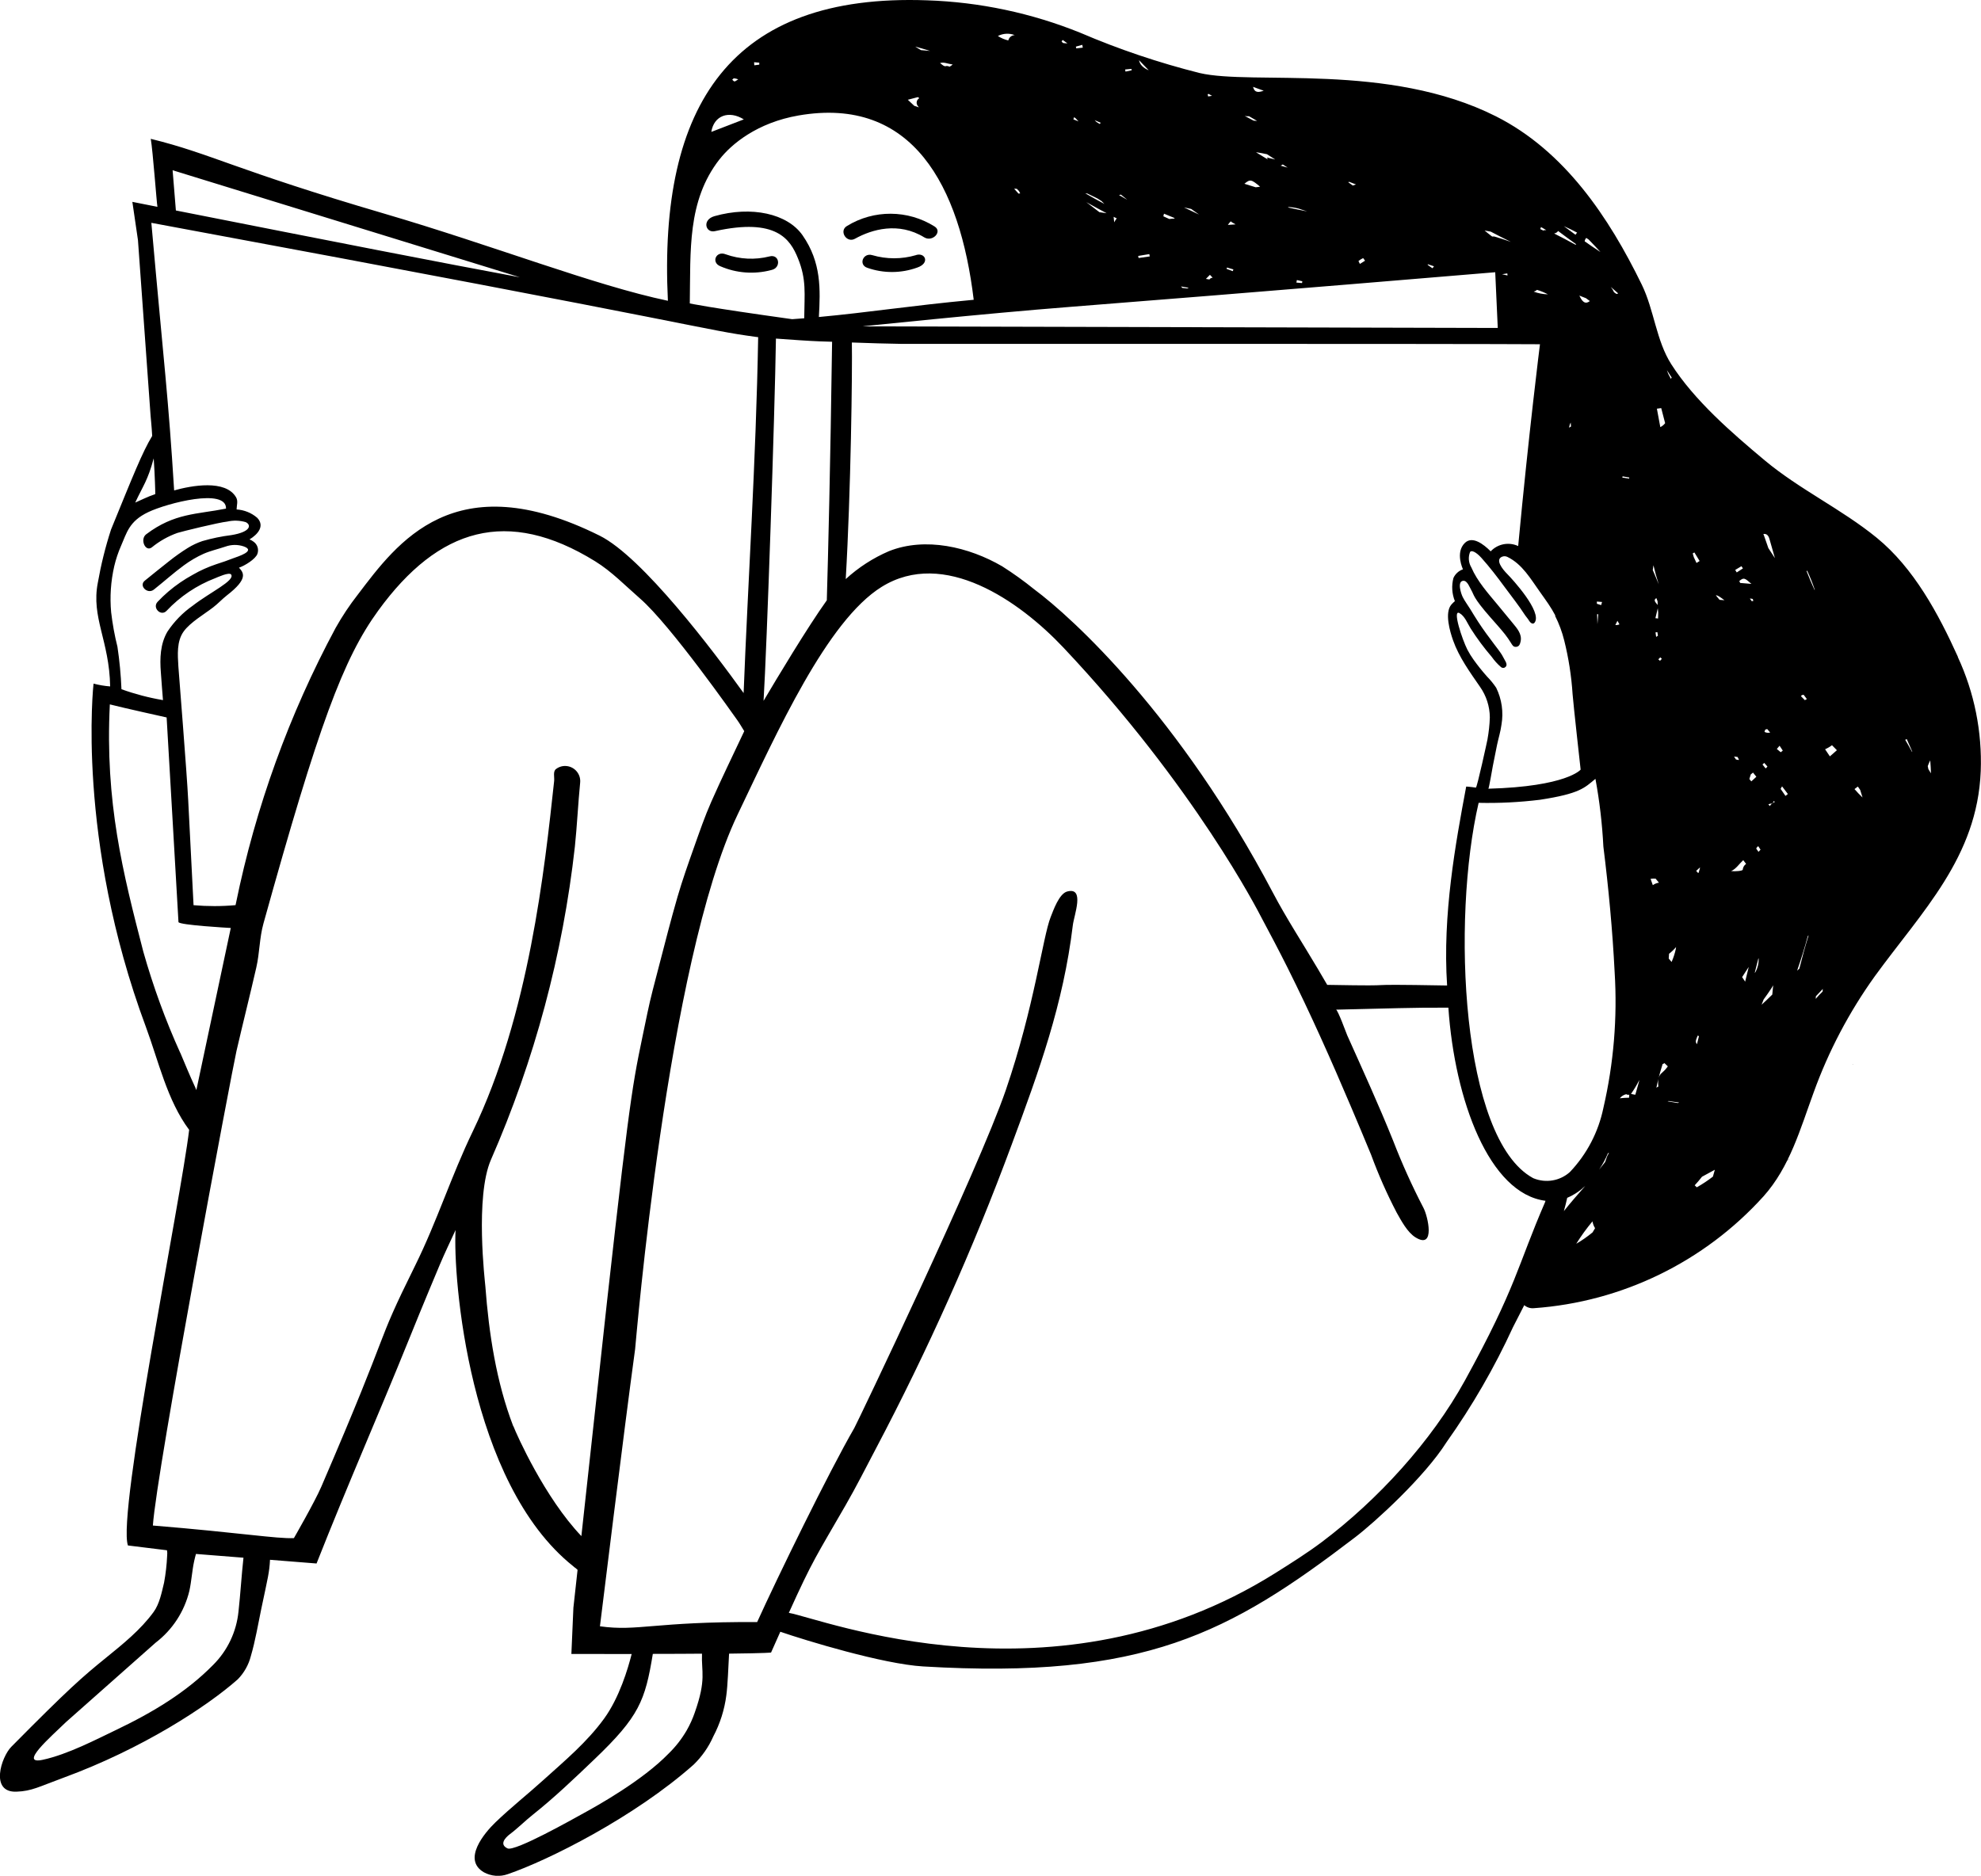 <?xml version="1.0" encoding="UTF-8"?>
<svg xmlns="http://www.w3.org/2000/svg" id="Gruppe_611" data-name="Gruppe 611" viewBox="0 0 374.61 354.79">
  <defs>
    <style>
      .cls-1 {
        fill-rule: evenodd;
      }
    </style>
  </defs>
  <path id="Pfad_422" data-name="Pfad 422" class="cls-1" d="M337.93,219.47c.19-.08.37-.15.56-.23-.17.06-.34.1-.51.15-.02.03-.03.05-.05.08"></path>
  <path id="Pfad_424" data-name="Pfad 424" class="cls-1" d="M350.3,201.37l.1-.02-.03-.05-.08.07"></path>
  <path id="Pfad_425" data-name="Pfad 425" class="cls-1" d="M370.25,124.25c-3.69-8.15-8.34-16.81-15.36-22.54-6.66-5.43-14.57-9.12-21.17-14.63-6.21-5.19-13.3-11.33-17.68-18.19-2.85-4.46-3.24-10.26-5.58-15.06-6.21-12.73-14.59-25.28-27.58-31.83-20.38-10.27-45.97-5.83-56.04-8.19-7.71-1.94-15.26-4.48-22.57-7.62C195.04,2.46,185.24.39,175.3.06c-37.05-1.34-50.81,19.71-49,56.83-13.93-2.92-32.89-10.4-53.62-16.48-28.42-8.34-32.75-11.35-44.17-14.15.4,2.3,1.11,12.05,1.26,12.86l-4.74-.94s.78,5.29,1.06,7.25c0,0,2.3,32.2,2.39,33.25,0,.04.22,2.21.3,3.77-1.88,3.1-3.63,7.55-7.78,17.7-1.07,3.29-1.9,6.65-2.5,10.06-1.29,6.6,2.18,10.95,2.33,19.62-1.06-.08-2.11-.26-3.14-.53,0,0-3.34,29.36,9.89,64.91,2.39,6.43,4.02,13.91,8.19,19.49-1.58,13.25-13.64,72.66-11.58,78.61l7.39.91c.06.34.07.68.03,1.02-.08,1.71-.27,3.41-.58,5.09-.46,1.91-.87,4.03-1.98,5.56-2.48,3.4-5.79,6.05-9.05,8.7-4.44,3.6-6.96,5.78-17.86,16.8-1.89,1.91-4.12,8.68.98,8.49,2.92-.11,4.22-.93,8.86-2.63,14.94-5.48,27.19-13.49,32.98-18.62,1.2-1.22,2.06-2.75,2.48-4.41.86-2.93,1.35-5.97,1.98-8.97,1.25-5.93,1.52-6.85,1.64-9.23l8.8.7c6.06-15.34,11.71-28.11,17.38-42.15,2.87-7.12,5.63-13.65,5.93-14.37.93-2.21,1.98-4.37,2.98-6.55-.51,8.82,2.44,47.79,22.24,63.58.02.03.05.05.08.07.08.06.15.13.24.2.04.03.08.05.12.07.13.12.26.23.39.35-.48,4.37-.79,7.18-.79,7.18-.07,1.58-.38,8.73-.38,8.73,4.27.01,8.05.01,11.4.01-.7,2.76-2.31,8.23-5.22,12.23-3.23,4.44-7.35,7.88-11.38,11.52-3.02,2.74-6.21,5.25-9.15,8.08-2.06,1.98-6.35,7.04-2.19,9.46,1.39.75,3.03.88,4.51.35,7.64-2.61,23.91-10.75,35.14-20.71,1.57-1.52,2.84-3.33,3.72-5.33,1.28-2.42,2.12-5.06,2.47-7.78.26-1.91.38-5.3.52-7.89,7.41-.08,7.94-.21,7.94-.21.64-1.43,1.21-2.73,1.75-3.93,4.83,1.66,19.41,6.11,27,6.56,41.82,2.5,57.93-6.27,81.65-24.39,3.83-2.92,13.21-11.5,17.33-18.02,4.86-6.85,9.07-14.13,12.57-21.76.68-1.32,1.4-2.71,2.13-4.16.51.43,1.17.64,1.83.57,16.66-1.18,32.21-8.76,43.41-21.15,4.98-5.56,6.96-12.78,9.47-19.61,2.82-7.84,6.72-15.24,11.57-22.01,8.94-12.3,19.39-22.51,20.04-38.8.28-7.44-1.2-14.84-4.33-21.59M306.01,55.49c-.1.05-.21.09-.33.11-.15-.11-.31-.21-.46-.32-.16-.36-.37-.7-.62-1.01.47.41.93.81,1.4,1.22M301.97,114.21v-.43l.98.08c-.06.2-.12.39-.17.59l-.8-.25M302.23,116.19l-.15,1.85c-.03-.62-.06-1.24-.07-1.86h.23M299.96,45c.15.1.3.2.45.3.76.77,1.51,1.56,2.24,2.37-1.01-.66-2.01-1.33-2.99-2.03.04-.24.14-.46.31-.65M299.91,56.4c.25.18.49.36.73.54-.96.76-1.51-.03-1.98-1.03l1.24.49M298.23,44l-.31.4c-.74-.54-1.47-1.08-2.2-1.63.86.38,1.7.79,2.52,1.23M294.64,43.69c1.13.86,2.28,1.7,3.43,2.52-.06.03-.11.04-.16.07-1.33-.73-2.67-1.44-4.03-2.12.31-.04.59-.21.76-.47M297.08,80.67l-.37.22c.05-.34.15-.66.31-.96.02.25.04.5.06.74M294.07,116.48c.75,1.49,1.33,3.05,1.73,4.67.83,3.33,1.36,6.73,1.58,10.16.14,1.87,1.52,14.26,1.52,14.26,0,0-2.6,3.2-17.45,3.61.11,0,.77-3.94.85-4.32.26-1.32.52-2.64.79-3.95.27-1.28.67-2.54.84-3.84.41-2.38.06-4.82-1-6.99-.51-.76-1.09-1.47-1.73-2.12-.9-1.01-1.74-2.06-2.53-3.16-.44-.61-.84-1.26-1.19-1.93-.95-1.86-2.9-7.67-1.5-6.91,1.01.55,1.51,1.94,2.11,2.89,1.2,1.89,2.54,3.69,4,5.39.49.7,1.06,1.33,1.7,1.89.18.19.46.25.7.16.69-.34.33-1,.04-1.49-.19-.31-.33-.65-.53-.96-.43-.68-.93-1.3-1.41-1.94-1.07-1.41-2.12-2.83-3.08-4.31-.52-.79-1.01-1.61-1.5-2.41-.46-.75-1-1.45-1.4-2.24-.32-.62-1.12-3.03.12-3.09.76-.04,1.21,1.31,1.52,1.82.48.8.23,1.28,3.6,5.11.92,1.05,1.86,2.08,2.73,3.17.41.53.79,1.07,1.14,1.64.24.38.42.79.94.76.61-.02.78-.51.89-1.03.3-1.41-.7-2.5-1.53-3.51-.93-1.14-1.86-2.27-2.8-3.4-1.8-2.17-3.87-4.47-4.99-7.09-.53-.88-.62-1.95-.24-2.91.23-.39,1.1-.06,2.15,1.11,1.55,1.73,2.98,3.59,4.35,5.46,1.32,1.79,2.72,3.55,3.93,5.42.22.34.51.61.7.96.21.38.74.86,1.08.4,1.5-2.02-4.32-8.32-5.1-9.11-1.05-1.05-2.39-2.79-1.06-3.35.34-.14.71-.12,1.04.05,2.81,1.38,4.37,4.16,6.12,6.6.54.76,1.08,1.51,1.6,2.28.48.71.92,1.44,1.32,2.2M273.63,186.4c-19.85-.35-5.85.18-22.65-.12,0,0-1.48-2.52-1.8-3.07-2.83-4.79-5.89-9.46-8.48-14.38-17.6-33.4-37.83-51.94-45.12-57.36-1.94-1.57-3.96-3.02-6.07-4.36-6.29-3.66-14.54-5.6-21.41-2.86-3,1.29-5.76,3.07-8.17,5.28.97-16.54,1.26-39.41,1.16-44.75,3.38.12,6.74.23,9.29.26.8,0,109.04-.03,120.83.07,0,0-2.11,16.75-4.12,38.17-1.77-.82-3.86-.42-5.2,1-1.38-1.39-3.47-2.95-4.87-1.6-1.89,1.82-.37,5-.37,5-.8.28-1.45.87-1.8,1.63-.39,1.46-.29,3,.27,4.39-.25.21-.47.43-.68.67-1.29,1.54-.26,5.06.34,6.75,1.12,3.18,3.19,6.02,5.09,8.78,1.19,1.69,1.84,3.7,1.86,5.77-.04,1.41-.2,2.82-.45,4.21-.04.23-1.97,9.12-2.19,9.09,0,0-1.36-.19-1.83-.2-2.01,10.73-4.5,24.25-3.61,37.62M154.91,64.56l2.44.08c-.33,23.68-.75,40.41-1,48.9-3.68,5.15-9.44,14.76-11.96,19.02.62-10,2.12-54.04,2.34-68.52,2.81.21,6.44.46,8.18.52M284.05,51.87l.94-.15s.04.03.06.04c0,.11.01.23.02.34-.34-.08-.69-.15-1.03-.23M291.4,42.94c.34.19.67.39,1,.58-.19-.02-.39,0-.57.08-.19-.09-.38-.19-.57-.28.07-.12.11-.24.14-.38M290.63,54.82c.72.21,1.41.5,2.08.85-.92-.02-1.83-.19-2.68-.51.23-.06.44-.17.61-.34M281.9,43.81c1.26.67,2.53,1.32,3.81,1.94-1.02-.37-2.05-.7-3.08-1-.13-.04-.26-.04-.39,0-.05-.02-.09-.04-.14-.06-.46-.35-.91-.71-1.36-1.09.38.08.77.14,1.15.21M270.01,49.98c.36.12.72.24,1.08.36l.07.05-.28.35c-.31-.22-.63-.43-.92-.66.01-.04.03-.07.06-.1M257.77,48.81l.36.5-.97.61c-.09-.2-.3-.54-.25-.58.27-.2.56-.38.86-.52M255.13,34.39c.43.17.86.33,1.29.5l-.61.2c-.28-.21-.56-.41-.85-.62.05-.03.11-.05.16-.08M245.56,39.45c.55.18,1.1.36,1.64.54-1.15-.22-2.3-.46-3.45-.71-.08-.04-.16-.08-.23-.13.69.02,1.37.13,2.04.3M246.27,53.2c-.02.12-.04.23-.05.34l-1.07-.09c.03-.16.06-.32.09-.48l1.03.23M242.57,31.1l.92.6c-.44-.12-.88-.25-1.32-.37.14-.05.27-.13.39-.22M241.1,30.16l-1.51-.36c.04.12.09.24.15.36-.73-.45-1.47-.9-2.21-1.35.04,0,.07,0,.11,0,.65.09,1.3.22,1.95.36.51.33,1.01.65,1.52.98M238.97,17.16c-.89.29-1.7.5-2.02-.73l2.02.73M236.2,21.99c.51.29,1.01.59,1.52.88-.22-.02-.44-.04-.66-.05-.56-.3-1.12-.6-1.68-.89.27.06.55.08.82.06M238.29,35.31c-.29.05-.57.09-.84.11l-2.13-.66c1.09-.92,1.33-.82,2.97.55M232.74,41.86c.06.07.13.13.21.18.23.14.46.26.7.4-.37.04-.79.06-1.46.1.16-.24.34-.47.55-.67M232.03,50.6l1.21.36c-.04.11-.08.22-.13.33l-1.17-.44.09-.25ZM228.56,17.77c.21.11.43.23.64.35l-.74.12c-.03-.14-.06-.28-.09-.42l.19-.05M228.8,51.98l.52.55c-.25,0-.48.12-.61.33l-.67-.11.76-.77M225.25,39.52c.5.35,1,.7,1.49,1.06-.96-.44-1.9-.89-2.85-1.35.45.1.9.2,1.36.29M224.8,54.44c-.11.05-.21.09-.31.12-.3-.03-.6-.06-.89-.1-.1-.08-.19-.17-.26-.28.49.09.98.17,1.46.26M220.12,40.42c.63.27,1.26.53,1.89.78.05.05.09.1.14.14-.35.01-.69.04-1.04.08-.37-.17-.75-.34-1.12-.51.05-.16.09-.32.12-.49M217.23,13.3q-1.62-.69-1.84-1.92c.49.51.97,1.01,1.84,1.92M217.34,48.07c.03.15.06.29.08.43l-2.11.3c-.03-.13-.05-.26-.08-.39l2.11-.35M213.96,13.04l.04.26c-.39.08-.78.16-1.17.24-.02-.13-.04-.26-.06-.4l1.19-.11M211.96,36.81c.4.32.8.63,1.19.96h-.01c-.52-.29-1.02-.59-1.54-.88.12-.02.24-.05.36-.08M211.17,41.31c-.18.23-.34.48-.47.74-.05-.47-.09-.79-.11-1.04.19.1.38.2.58.29M208.16,23.23c-.07.07-.14.14-.21.21-.2-.12-.41-.24-.61-.37-.11-.11-.22-.23-.33-.34.38.17.77.33,1.15.5M205.61,36.6c.64.31,1.28.63,1.92.94l.77.49c.18.18.36.35.54.54-1.22-.65-2.43-1.32-3.62-2.01.13.01.26.03.38.05M209.24,40.33c-.45-.07-.89-.13-1.34-.2-.83-.63-1.65-1.27-2.48-1.9,1.26.72,2.54,1.41,3.82,2.09M204.66,8.48c.03.18.07.35.1.53l-1.24.14c-.02-.11-.04-.22-.07-.33l1.2-.34M203.08,22.17c.09.05.19.11.28.16.19.21.39.42.59.63-.33-.13-.65-.26-.98-.39.07-.12.11-.26.12-.4M282.75,51.49l.48,10.54-120.16-.3c.09,0,22.83-2.4,39.47-3.7,34.17-2.67,80.21-6.54,80.21-6.54M200.98,7.57l.87.63c-.27,0-.54-.02-.8-.06-.12-.03-.2-.21-.31-.33l.23-.24M192.71,36.17c.07.14.14.27.21.41-.11,0-.22.02-.32.04-.25-.28-.49-.56-.74-.83-.02-.03-.04-.07-.06-.11l.49.04c.14.15.29.3.43.45M191.89,6.64c-.59.02-1.08.43-1.22,1.01-.7-.17-1.37-.45-1.97-.84.99-.51,2.15-.57,3.19-.17M180.16,12.2c-.19.16-.39.3-.6.42-.26-.15-.57-.18-.85-.08l-.35-.15c-.2-.16-.4-.31-.6-.46.74-.25,1.45.15,2.4.27M175.93,9.64c-.59-.04-1.18-.1-1.78-.16-.36-.22-.72-.46-1.09-.67.96.26,1.92.54,2.87.84M173.57,18.38l.15.07.09.14c-.46.28-.61.88-.33,1.34.01.02.03.04.04.06.07.11.15.22.23.32-.29-.09-.58-.19-.87-.3-.4-.38-.8-.77-1.21-1.14l1.9-.5M143.58,11.86v.37s-.94.12-.94.12l-.04-.58.97.08ZM138.81,14.81c.27.03.54.1.79.2-.36.21-.53.39-.7.39-.15,0-.29-.21-.43-.32.11-.09.22-.26.33-.27M140.66,22.58l-6.15,2.37c.48-3.09,3.31-4.14,6.16-2.36M136.04,30.17c2.26-2.91,7.13-6.97,14.97-8.33,21.57-3.72,30.53,13.31,33.12,34.86-12.22,1.15-19.77,2.38-29.28,3.26.29-5.22.49-10.31-3.08-15.45-2.87-4.12-9.67-5.6-16.65-3.63-2.41.68-1.71,3.24.07,2.84,11.62-2.57,14.25,1.54,15.7,5.13,1.65,4.05,1.23,6.67,1.19,11.35-.75.06-1.51.12-2.29.17-16.28-2.27-19.35-2.98-19.35-2.98.17-9.96-.52-19.36,5.59-27.22M98.34,52.45c-15.47-2.87-35.08-6.71-65.08-12.64,0,0-.53-6.6-.62-7.61l65.69,20.25M28.64,42.15c107.78,19.97,103.68,20.13,114.38,21.58.06,0,.18.02.35.04-.4,23.35-1.97,46.97-2.75,67.32-5.66-7.89-19.14-25.75-27.22-29.77-27.5-13.69-38.29,1.35-45.75,11.16-1.55,1.98-2.94,4.08-4.18,6.28-8.79,16.36-15.14,33.92-18.86,52.12l-.07.32c-2.64.24-5.3.24-7.94.01-.35-6.62-.68-13.24-1.01-19.85-.25-5.14-1.78-24.05-1.86-25.31-.13-2.2-.34-4.74,1-6.61,1.23-1.72,3.95-3.3,5.59-4.57.9-.69,1.67-1.54,2.56-2.24,4.16-3.21,3.16-4.31,2.31-5.26,1.09-.36,3.11-1.61,3.48-2.59.32-.85.02-1.81-.73-2.33-.23-.18-.49-.32-.76-.42,1.62-.98,2.92-2.56,1.46-4.09-1.09-.94-2.46-1.49-3.9-1.58.02-.83.32-1.58-.1-2.3-1.99-3.41-8.43-2.22-11.71-1.3-1.11-17.89-1.84-22.86-4.31-50.62M29.07,86.72c.22,3.27.31,6.58.29,6.74-1.53.51-2.61,1.1-3.79,1.6,1.52-3.26,2.36-4.15,3.49-8.34M21.61,107.07c.31-1.32.74-2.6,1.28-3.83,1.08-2.44,1.49-4.64,5.15-6.38,3.6-1.71,14.82-4.61,14.7-.66-5.5,1.1-9.75.81-15.1,4.86-1.22.93-.16,3.41,1.07,2.47,1.44-1.18,3.07-2.1,4.83-2.73.8-.26,7.81-1.98,9.45-2.15,1.14-.26,2.33-.22,3.46.1,1.1.51,1.05,1.85-2.69,2.46-1.86.23-3.69.61-5.49,1.13-.97.33-1.89.76-2.76,1.3-1.24.77-2.43,1.62-3.57,2.53-1.54,1.19-3.03,2.44-4.55,3.65-1.21.96.5,2.65,1.7,1.7,1.92-1.52,3.74-3.17,5.71-4.61,1.16-.85,2.4-1.58,3.71-2.17,1.33-.58,2.76-.89,4.13-1.36,1.12-.4,2.33-.41,3.46-.03,2.41.86-1.21,1.94-1.97,2.23-1.06.41-2.13.79-3.22,1.13-1.55.52-3.04,1.18-4.45,2-.83.45-1.63.95-2.41,1.48-1.54,1.06-2.97,2.28-4.25,3.64-1.06,1.13.64,2.83,1.7,1.7,2.56-2.72,5.7-4.83,9.19-6.17.39-.15,2.66-1.22,3.02-.69.77,1.15-3.98,3.34-7.29,5.91-1.87,1.31-3.47,2.96-4.74,4.86-1.39,2.34-1.47,5.11-1.26,7.75.03.36.38,5.23.4,5.23-2.67-.45-5.3-1.14-7.85-2.06-.11-2.69-.36-5.37-.76-8.03-.54-2.14-.93-4.32-1.19-6.51-.27-2.93-.07-5.88.59-8.75M34.08,199.13c-2.8-6.19-5.13-12.59-6.98-19.13-3.85-14.87-7.26-28.28-6.33-46.77,2.38.62,10.74,2.47,10.74,2.47.07.87,2.23,38.67,2.24,38.71.18.56,9.3,1.08,9.89,1.11-2.19,10.34-4.25,20.07-6.51,30.66-.09-.22-.17-.43-.24-.58-1-2.13-1.88-4.31-2.8-6.48M45.1,304.8c-.38,3.83-2.08,7.41-4.81,10.12-5.03,5.12-11.34,8.95-18.47,12.35-3.39,1.61-8.95,4.55-13.73,5.58-4.65,1,1.49-4.32,4.4-7.14l16.94-15.01c3.19-2.44,5.44-5.9,6.38-9.8.4-1.8.51-3.84.91-5.64.13-.61.24-.99.34-1.35l.15.02,8.83.7c-.37,3.36-.57,6.82-.94,10.18M97.05,269.74c-3.21-8.37-4.6-17.54-5.27-26.46-.06-.8-1.99-16.93,1.06-23.93,8.24-18.83,13.59-38.79,15.87-59.22.4-3.78.62-8.33,1-12.12.15-1.57-1.01-2.97-2.58-3.12-.71-.07-1.41.13-1.98.56-.62.45-.28,1.51-.36,2.27-1.81,16.71-4.74,44.22-15.39,66.28-4.08,8.45-6.75,16.99-10.88,25.34-8.17,16.51-3.75,9.34-17.76,41.86-1.23,2.86-5.18,9.72-5.18,9.72-3.24.15-10.13-1.02-26.67-2.38.68-10.33,15.04-86.46,15.81-89.76,1.22-5.27,2.54-10.5,3.75-15.79.64-2.8.58-5.54,1.35-8.32,10.42-37.49,15.09-50.1,21.72-59.2,11.4-15.67,24.44-19.54,40.99-9.32,3.13,1.93,5.72,4.63,8.5,7.05,5.82,5.07,17.8,22.19,18.38,22.99.47.65.86,1.35,1.33,2.1-2.1,4.47-4.26,8.88-6.24,13.37-1.23,2.79-2.23,5.69-3.25,8.57-1.1,3.11-2.21,6.23-3.13,9.4-1.28,4.41-2.4,8.86-3.56,13.3-.75,2.89-1.54,5.78-2.14,8.7-2.7,13.15-2.83,11.53-7.65,54.71,0,0-2.97,27.13-4.83,44.2-6.93-7.27-12.21-19.12-12.86-20.8M131.38,323.93c-.4,1.16-.91,2.28-1.52,3.35-.94,1.62-2.09,3.1-3.43,4.4-4.98,5.14-13.63,9.94-16.1,11.29-1.79.98-12.95,7.3-14.36,6.64-1.62-.76-.4-2.05.45-2.69,1.53-1.15,2.86-2.51,4.36-3.7,4.03-3.2,7.9-6.9,11.62-10.46,8.48-8.1,9.6-11.09,11.05-19.94,3.66,0,6.73-.02,9.3-.04-.15,3.42.87,4.83-1.37,11.14M292.2,227.32c-5.32,12.27-5.38,15.96-15.17,33.77-6.36,11.56-16.52,22.63-27.04,30.55-2.83,2.13-5.85,4.02-8.85,5.91-41.62,26.12-85.77,8.58-91.97,7.51,4.54-10.04,5.21-10.76,10.73-20.35,2.02-3.5,3.84-7.12,5.72-10.69,9.8-18.58,18.38-37.77,25.67-57.47,5.22-14.05,9.79-26.66,11.58-41.53.23-1.94,2.34-7.3-1.06-6.4-1.54.41-2.63,3.59-3.13,4.84-1.49,3.75-3.08,16.97-8.48,32.72-5.2,15.14-28.18,63.12-28.65,63.92-4.85,8.39-14.54,28.25-18.37,36.7-19.46-.1-22.55,1.81-29.73.8,0,0,4.6-37.49,6.65-52.41.11-.8,6.04-73.23,19.38-101.11,7.5-15.67,16.9-36.64,27.23-43.07,11.78-7.33,26.05,2.65,34.36,11.45,24.9,26.39,36.98,50.16,37.4,50.96,1.71,3.2,3.4,6.4,5.02,9.64,4.32,8.64,8.25,17.47,12.02,26.36,1.27,2.99,2.53,5.99,3.77,9,1.37,3.73,2.98,7.38,4.82,10.91.88,1.55,2.03,3.76,3.59,4.72,3.8,2.34,2.32-4.06,1.48-5.61-2.15-4.13-4.06-8.38-5.74-12.72-2.69-6.69-5.71-13.3-8.66-19.88-.16-.36-1.8-4.88-2.13-4.87,10.98-.24,13.68-.4,21.25-.38,1.2,17.56,7.73,35.17,18.36,36.53-.02.07-.04.14-.06.22M301.15,233.1c-.97.8-2,1.52-3.08,2.15.92-1.48,1.95-2.9,3.07-4.24.08.46.24.9.49,1.29-.16.26-.32.52-.47.79M295.73,229.07c.24-.85.45-1.69.63-2.51,1.26-.54,2.42-1.31,3.42-2.26-1.38,1.58-2.76,3.14-4.05,4.77M303.8,219.04c-.08.26-.18.51-.27.76-.37.48-.75.95-1.13,1.41.66-.97,1.22-2.01,1.67-3.1.07,0,.14-.01.2-.02-.21.28-.37.6-.48.93M303.2,209.57c-.94,4.55-3.13,8.75-6.34,12.12-1.88,1.68-4.55,2.13-6.88,1.17-.03-.02-.07-.03-.1-.05-13.57-7.41-15.4-48.88-10.27-70.96,3.88.09,7.75-.11,11.6-.58,7.55-1.16,8.41-2.24,10.49-3.96.78,4.23,1.28,8.51,1.5,12.81.97,7.75,1.74,15.93,2.13,23.74.54,8.63-.18,17.29-2.13,25.71M305.46,118.23c.13-.27.26-.53.4-.81.13.22.25.44.38.67-.25.11-.52.15-.78.14M308.05,207.62c-.58.01-1.16.05-1.74.11.3-.39.73-.66,1.21-.77.17.11.38.14.58.09-.01.19-.03.38-.04.56M308.07,90.52c-.43-.06-.86-.12-1.28-.18l.04-.24,1.27.22-.03.2ZM309.88,204.8c-.22.75-.43,1.5-.64,2.26-.28-.03-.56-.09-.83-.17.03-.03.06-.05.08-.08.56-.81,1.07-1.66,1.51-2.54-.04.18-.08.36-.12.54M341.09,131.43c.2.26.39.53.59.79-.13.07-.26.14-.38.21-.25-.26-.5-.51-.74-.76.11-.18.32-.28.53-.24M334.22,144.99s-.06.09-.1.13c-.08.07-.16.15-.24.22-.2-.25-.39-.5-.59-.74.11-.1.22-.2.33-.3.2.23.4.46.6.68M333.67,138.43c.05-.15.09-.29.14-.43l.37-.11c.18.22.37.44.56.66-.36.1-.74.06-1.06-.11M331.54,113.68l-.29.02-.35-.49c.17,0,.35.03.52.07.07.02.09.26.13.4M331.21,110.44l-2.14-.18c-.05-.12-.11-.24-.17-.36.86-.72,1.01-.59,2.3.54M329.31,107.09c.09.14.18.28.28.42-.39.25-.78.51-1.17.76-.1-.16-.19-.31-.29-.47l1.18-.71M328.58,143.18c.08.16.16.32.24.48,0,.03-.02.06-.02.09-.17-.03-.34-.06-.52-.1-.12-.19-.25-.37-.37-.56.22.03.45.06.67.09M321.21,165.06s-.07.04-.1.06l-.36-.4c.23-.22.47-.44.71-.65,0,.04,0,.09,0,.13-.08.29-.16.57-.24.86M321.27,196c-.13.5-.26,1-.37,1.5-.19-.2-.26-.49-.19-.76.09-.31.21-.61.35-.89.07.06.14.11.21.15M316.95,179.13c-.01.12-.04.23-.05.35-.18.85-.45,1.68-.8,2.47-.19-.21-.37-.43-.54-.65.02-.3.04-.6.06-.9.49-.38.93-.8,1.33-1.27M316.11,71.42c-.05.08-.1.15-.15.23-.16-.31-.32-.61-.48-.92-.09-.24-.18-.48-.27-.72.3.47.6.94.91,1.41M314.14,77.19c.25.95.49,1.9.74,2.85-.24.32-.56.57-.91.75-.21-1.17-.42-2.33-.65-3.49.23-.04.5-.07.82-.11M314.26,124.61c-.12.13-.24.26-.36.39l-.02-.03c-.08-.1-.18-.19-.3-.25.13-.13.26-.26.39-.39.1.09.19.18.29.28M312.67,106.92c.28,1.21.62,2.41,1,3.6-.37-.9-.74-1.81-1.13-2.7.04-.3.09-.6.13-.9M313.04,116.92c.15-.63.3-1.25.45-1.88.02.28.05.56.08.83,0,.37-.02.75-.03,1.12l-.5-.07M313.52,120.23c-.12.07-.23.15-.34.24l-.12-.86.35-.05c.04.23.07.45.11.68M313.22,113.12c.08.2.15.4.23.61,0,.23,0,.47.02.7-.62-.72-.77-.97-.24-1.31M312.12,166.23c.32-.05.64-.07.96-.04.21.25.42.5.63.76-.42.06-.81.22-1.16.47-.14-.39-.28-.79-.42-1.18M313.58,205.51c-.11.07-.24.15-.35.22.11-.55.23-1.1.37-1.65-.07.46-.06.94,0,1.4,0,0-.01.02-.02.02M314.35,202.85c-.37.28-.63.68-.73,1.13.23-.91.5-1.82.78-2.72.13-.04.25-.1.35-.18.22.2.44.4.64.61-.3.43-.65.82-1.05,1.16M317.27,208.63c-.64-.11-1.29-.21-1.93-.32.08-.02.15-.04.23-.06.65.11,1.31.2,1.97.28-.09.03-.18.07-.27.1M320.1,104.67l.31-.18.99,1.62c-.2.12-.39.25-.59.37-.17-.37-.34-.73-.51-1.1-.07-.24-.14-.48-.21-.72M323.91,222.55c-.97.75-1.98,1.42-3.05,2.02-.13-.13-.26-.26-.39-.38,0,0,.01-.01.02-.02.47-.49.92-1.04,1.36-1.6.81-.44,1.62-.88,2.43-1.32-.13.43-.26.87-.37,1.31M325.17,113.45c-.23-.28-.46-.57-.7-.85.35-.02.75.28,1.63.93l-.93-.08ZM327.34,164.77c.96-.42,1.55-1.39,2.31-2.08l.54.71c-.37.25-.6.66-.64,1.1-.02.23-1.38.35-2.21.26M330.01,185.67l-.57-.86c.42-.64.82-1.29,1.25-1.92-.23.92-.46,1.85-.68,2.78M331.18,147.79c-.06-.07-.13-.14-.19-.21-.06-.08-.12-.17-.18-.25.09-.29.18-.57.27-.86.14-.11.28-.23.42-.34.21.26.42.53.63.79-.32.29-.64.58-.95.87M331.94,183.89s-.08.08-.12.12c.23-.91.45-1.83.69-2.74.02,0,.03,0,.05.02.04.91-.18,1.81-.62,2.6M332.53,161.12c-.15-.21-.29-.42-.43-.63.09-.18.22-.33.38-.45.15.22.29.45.44.67-.13.14-.26.28-.39.41M335.14,188.12c-.66.64-1.33,1.29-2.02,1.92.12-.33.25-.66.38-.99.52-.72,1.03-1.43,1.51-2.18.11-.17.2-.34.3-.51-.06.58-.12,1.17-.17,1.76M335.26,151.86l-.06.11h-.12c-.13.16-.28.32-.42.48-.09-.11-.17-.22-.26-.33.22-.08.45-.13.68-.14l.06-.07.11-.05.21-.38c.05.07.1.14.15.22-.12.05-.23.11-.36.16M334.4,103.67c-.26-.76-.51-1.51-.76-2.19-.06-.16-.12-.32-.18-.48.52-.07.93.14,1.16.99.32,1.2.7,2.38,1.02,3.58-.41-.63-.83-1.27-1.24-1.9M336.01,141.65c.16-.21.33-.4.51-.6.2.31.4.61.61.92-.13.1-.26.21-.39.31-.25-.2-.49-.41-.74-.62,0,0,0-.01.01-.02M337.63,150.53c-.3-.45-.6-.89-.91-1.32l.24-.44s.03,0,.05-.01c.35.48.71.95,1.08,1.42-.14.13-.3.25-.45.36M340.26,183.21c-.09.08-.19.17-.28.25l-.14.13c.74-2.15,1.43-4.32,2.01-6.52.05-.05.11-.1.16-.16-.65,2.08-1.22,4.18-1.75,6.3M341.64,108.04s0-.02,0-.04l.11-.05c.53,1.16,1,2.34,1.41,3.54,0,.05,0,.1,0,.15-.55-1.18-1.05-2.39-1.53-3.61M344.67,187.53c-.46.44-.9.91-1.32,1.4.02-.17.02-.33.04-.5.43-.46.87-.92,1.3-1.38-.01.16-.02.32-.03.47M347.36,141.9c-.45.38-.89.76-1.33,1.16-.3-.45-.61-.89-.9-1.34.46-.21.9-.46,1.3-.77.31.32.62.63.93.95h0ZM350.69,149.25c.21-.17.42-.33.63-.48.14.21.29.42.44.63.15.48.3.96.45,1.44-.53-.5-1.04-1.03-1.52-1.59M361.59,142.21s-.01,0-.02,0c-.41-.77-.84-1.53-1.29-2.28.09-.05.19-.1.29-.14.33.79.68,1.57,1.03,2.35,0,.02-.01.04-.01.06M364.66,145.46c-.04-.18-.08-.37-.12-.55.13-.37.29-.74.47-1.09.07.81.11,1.63.14,2.45-.16-.27-.32-.54-.5-.81"></path>
  <path id="Pfad_426" data-name="Pfad 426" class="cls-1" d="M145.51,48.5c-2.74.69-5.62.55-8.28-.4-1.8-.73-2.82,1.53-1.01,2.26,3.04,1.32,6.44,1.57,9.65.71,1.93-.41,1.53-3.08-.36-2.57"></path>
  <path id="Pfad_427" data-name="Pfad 427" class="cls-1" d="M173.2,48.26c-2.69.79-5.56.79-8.25,0-1.76-.52-2.66,1.84-.92,2.4,3.05,1.07,6.38,1.05,9.42-.05,2.48-.85,1.5-2.93-.25-2.36"></path>
  <path id="Pfad_428" data-name="Pfad 428" class="cls-1" d="M161.67,45.16c3.2-1.78,8.23-3.25,13.1-.27,1.56.96,3.52-1.09,1.95-2.06-5.05-3.17-11.47-3.21-16.55-.09-1.58.92-.09,3.3,1.5,2.42"></path>
</svg>
